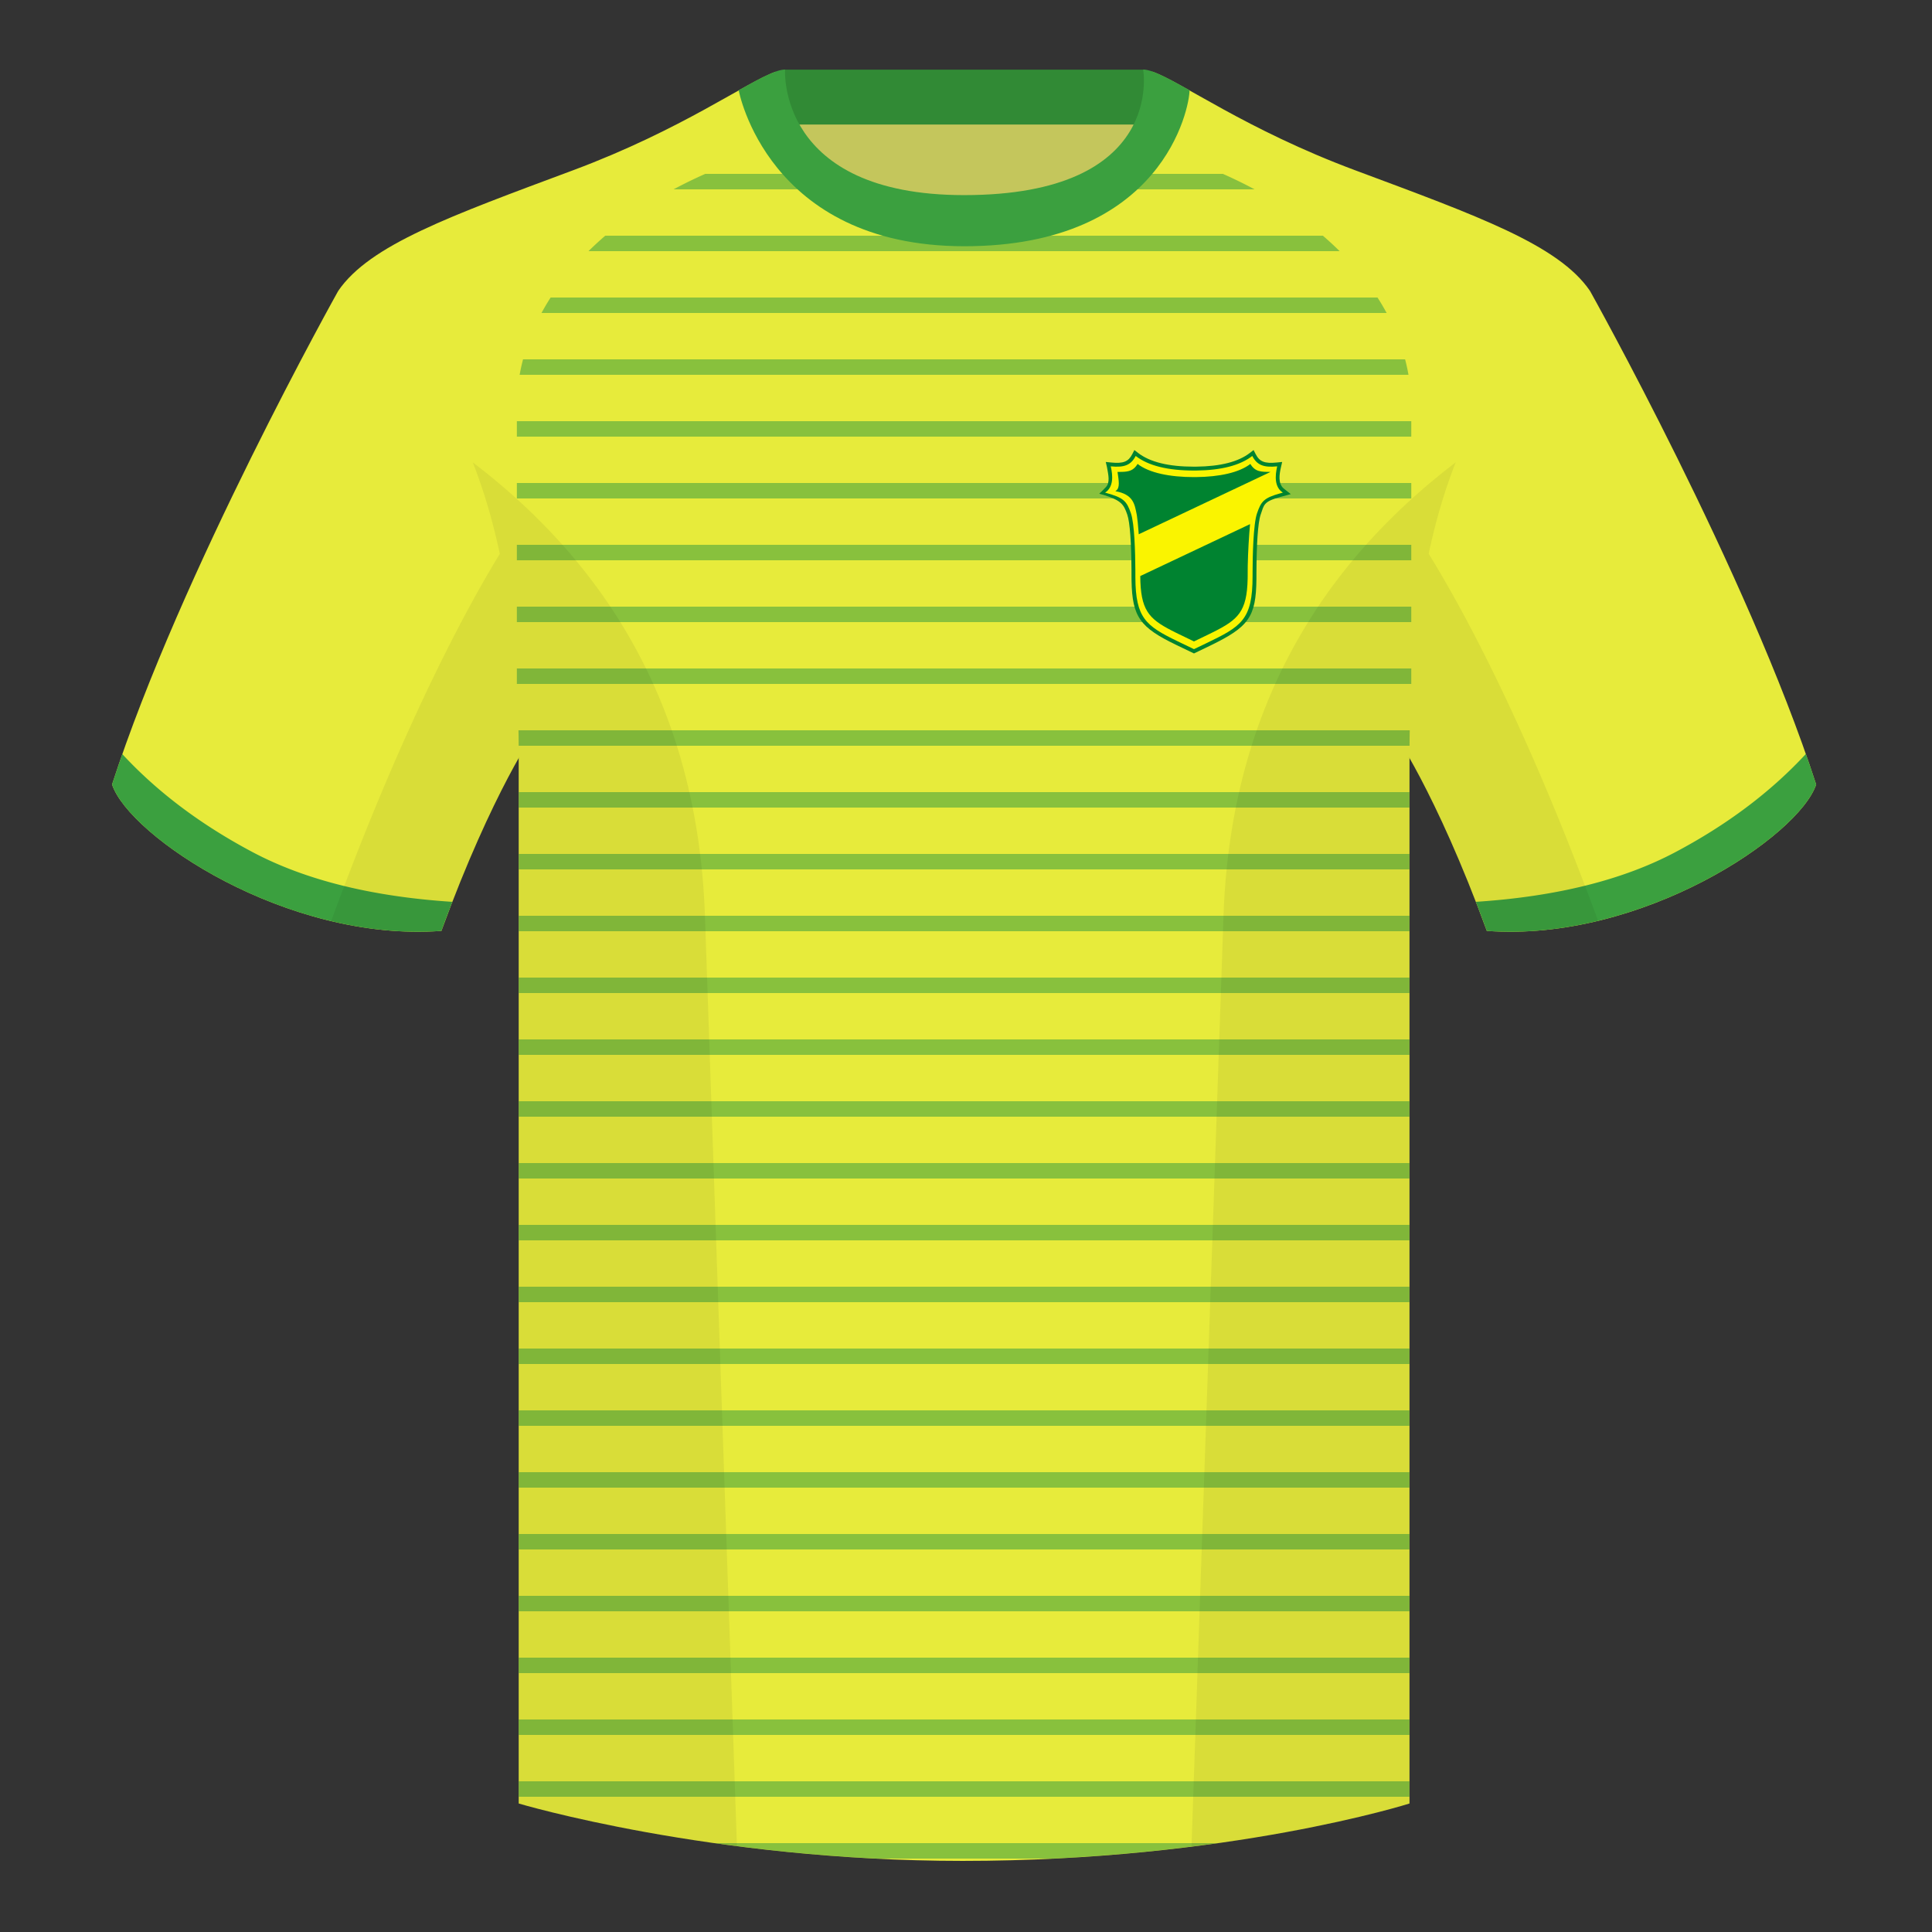 <?xml version="1.0" encoding="UTF-8"?><svg width="500" height="500" viewBox="0 0 500 500" xmlns="http://www.w3.org/2000/svg"><rect x="0" y="0" width="500" height="500" fill="#333333" stroke="none"/><g fill="none" fill-rule="evenodd"><path d="M0 0h500v500H0z"/><path fill="#C4C65C" d="M203.003 109.223h93.643V21.928h-93.643z"/><path fill="#318A35" d="M202.864 32.228h93.459v-14.2h-93.459z"/><path d="M87.547 75.258s-40.763 72.8-58.547 127.77c4.445 13.375 45.208 40.86 85.232 37.885 13.34-36.4 24.46-52 24.46-52s2.963-95.085-51.144-113.655m323.925 0s40.763 72.8 58.547 127.77c-4.445 13.375-45.208 40.86-85.232 37.885-13.34-36.4-24.46-52-24.46-52s-2.963-95.085 51.144-113.655" fill="#E7EB3B"/><path d="M249.511 57.703c-50.082 0-47.798-39.469-48.743-39.14-7.516 2.619-24.133 14.937-52.438 25.495-31.873 11.885-52.626 19.315-60.782 31.2 11.115 8.915 46.694 28.97 46.694 120.345v271.14s49.658 14.855 114.885 14.855c68.929 0 115.648-14.855 115.648-14.855v-271.14c0-91.375 35.58-111.43 46.699-120.345-8.157-11.885-28.91-19.315-60.782-31.2-28.36-10.577-44.982-22.919-52.478-25.511-.927-.318 4.177 39.156-48.703 39.156z" fill="#E7EB3B"/><path d="M467.353 195.129c.936 2.667 1.827 5.303 2.667 7.899-4.445 13.375-45.208 40.86-85.232 37.885a426.424 426.424 0 00-2.835-7.52c20.795-1.358 37.993-5.637 51.594-12.837 13.428-7.109 24.697-15.585 33.806-25.428zm-435.698.036c9.103 9.828 20.361 18.291 33.772 25.392 13.611 7.206 30.824 11.486 51.639 12.84a426.42 426.42 0 00-2.834 7.517c-40.025 2.975-80.787-24.51-85.232-37.885.836-2.585 1.723-5.209 2.655-7.864z" fill="#3BA03F"/><path d="M272.457 481.001h-45.609c-15.346-.773-29.457-2.264-41.793-4h130.017l-2.269.313c-11.837 1.602-25.393 2.961-40.345 3.687zm92.321-20.001v4H134.244v-4h230.534zm0-16v4H134.244v-4h230.534zm0-16v4H134.244v-4h230.534zm0-16v4H134.244v-4h230.534zm0-16v4H134.244v-4h230.534zm0-16v4H134.244v-4h230.534zm0-16v4H134.244v-4h230.534zm0-16v4H134.244v-4h230.534zm0-16v4H134.244v-4h230.534zm0-16v4H134.244v-4h230.534zm0-16v4H134.244v-4h230.534zm0-16v4H134.244v-4h230.534zm0-16v4H134.244v-4h230.534zm0-16v4H134.244v-4h230.534zm0-16v4H134.244v-4h230.534zm0-16v4H134.244v-4h230.534zm0-16v4H134.244v-4h230.534zm.01-12.001l-230.552-0a334.59 334.59 0 00-.053-3.999l230.659-.001a332.102 332.102 0 00-.041 2.656l-.013 1.344zm.451-19.999v4H133.762v-4h231.477zm0-16v4H133.762v-4h231.477zm0-16v4H133.762v-4h231.477zm0-16v4H133.762v-4h231.477zm0-16v4H133.762v-4h231.477zm-.723-11.999l-230.029-.001A49.551 49.551 0 01135.362 93h228.278a49.551 49.551 0 01.876 4zM358.862 81H140.14a61.136 61.136 0 012.361-4l213.999-0a61.135 61.135 0 012.361 4zm-12.16-16L152.301 65c1.375-1.362 2.823-2.696 4.342-4l185.716-.001c1.52 1.304 2.968 2.639 4.343 4.001zM216.858 49.001l-42.534-.001c2.616-1.406 5.348-2.742 8.194-4.001l29.612.001c1.235 1.244 2.611 2.445 4.145 3.579l.583.422zm107.823-.001l-41.282.001c1.783-1.257 3.346-2.602 4.717-4.002l28.372-0c2.845 1.259 5.577 2.595 8.193 4.001z" fill="#3BA03F" opacity=".547"/><path d="M307.852 23.345c-5.772-3.24-9.728-5.345-12.008-5.345 0 0 5.882 32.495-46.335 32.495-48.52 0-46.335-32.495-46.335-32.495-2.28 0-6.236 2.105-12.003 5.345 0 0 7.368 40.38 58.403 40.38 51.478 0 58.278-35.895 58.278-40.38z" fill="#3BA03F"/><path d="M413.584 238.323c-9.288 2.238-19.065 3.316-28.798 2.593-8.198-22.369-15.557-36.883-20.013-44.748v270.577s-21.102 6.71-55.866 11.11c-.182-.02-.363-.04-.544-.06 1.881-54.795 5.722-166.47 8.276-240.705 2.055-59.755 31.085-95.29 60.099-117.44-2.675 6.781-5.071 14.606-6.999 23.667 7.354 11.851 24.436 42.069 43.831 94.964.005.014.01.028.014.041zM190.717 477.795c-34.248-4.401-56.476-11.051-56.476-11.051V196.172c-4.456 7.867-11.814 22.379-20.01 44.743-9.633.716-19.309-.332-28.511-2.524a1.113 1.113 0 01.02-.097c19.377-52.847 36.305-83.066 43.61-94.944-1.929-9.075-4.328-16.912-7.006-23.701 29.014 22.15 58.044 57.685 60.099 117.44 2.554 74.235 6.396 185.91 8.276 240.705h-.002z" fill-opacity=".06" fill="#000"/><path d="M324.974 117.541l-.552-1.067-.949.737c-2.954 2.293-7.595 3.497-13.934 3.561l-.544.003c-6.608 0-11.429-1.206-14.467-3.564l-.949-.737-.552 1.067c-1 1.934-2.296 2.477-5.462 2.156l-1.392-.141.317 1.363c.352 1.998.852 3.983-.317 5.174-.412.449-.975 1.009-1.69 1.679l1.311.366c4.418 1.411 5.03 2.422 5.934 5.007.726 2.075 1.053 7.501 1.101 14.313l.007 2.059.009.759c.158 9.44 2.275 12.118 11.451 16.572l4.703 2.261 4.209-2.024c9.932-4.833 11.867-7.342 11.953-17.226l.005-1.769c.032-7.026.351-12.791 1.105-14.946.872-2.492.695-3.323 4.989-4.509l2.795-.757-1.863-1.474c-1.472-1.3-1.108-3.626-.683-5.486l.317-1.363-1.392.141c-3.166.322-4.461-.222-5.462-2.156z" fill="#008330" fill-rule="nonzero"/><path d="M293.829 147.451c-.031-4.368-.211-11.931-1.158-14.636-1.092-3.121-1.815-4.03-6.672-5.324 2.208-1.437 2.029-4.37 1.464-6.799 3.554.361 5.246-.36 6.451-2.691 3.241 2.516 8.27 3.774 15.085 3.774l.549-.003c6.537-.066 11.383-1.323 14.537-3.771 1.205 2.331 2.897 3.052 6.451 2.691-.565 2.429-.744 5.362 1.464 6.799l-.643.174c-4.369 1.207-4.986 2.17-6.029 5.149-.995 2.844-1.143 11.162-1.161 15.274l-.002 1.044c0 11.295-2.865 12.966-12.121 17.406L309 168l-4.267-2.052c-8.188-3.974-10.835-5.986-10.897-16.435l-.007-2.063z" fill="#FAF400"/><path d="M322.919 146.182l-.012.912-.007 1.898-.011.805c-.18 8.522-2.47 10.587-9.041 13.854l-.937.461L309 166l-3.911-1.887-.937-.461-.893-.451c-6.056-3.111-8.093-5.409-8.158-14.12l28.411-13.437c-.276 2.906-.532 7.326-.593 10.538zm.67-26.115c1.247 2.061 2.768 2.061 5.196 2.061l-.003.024-34.076 16.115-.057-.766c-.126-1.627-.265-3.026-.397-3.907l-.053-.325-.062-.33c-.482-2.377-.813-5.014-5.486-5.817l.238-.18c1.004-.782.637-2.607.325-4.813l.725-.002.453-.008c1.766-.051 2.986-.345 4.018-2.051 2.971 2.314 8.342 3.405 14.589 3.405l.519-.003c6.025-.059 11.182-1.152 14.07-3.402z" fill="#008330"/></g></svg>